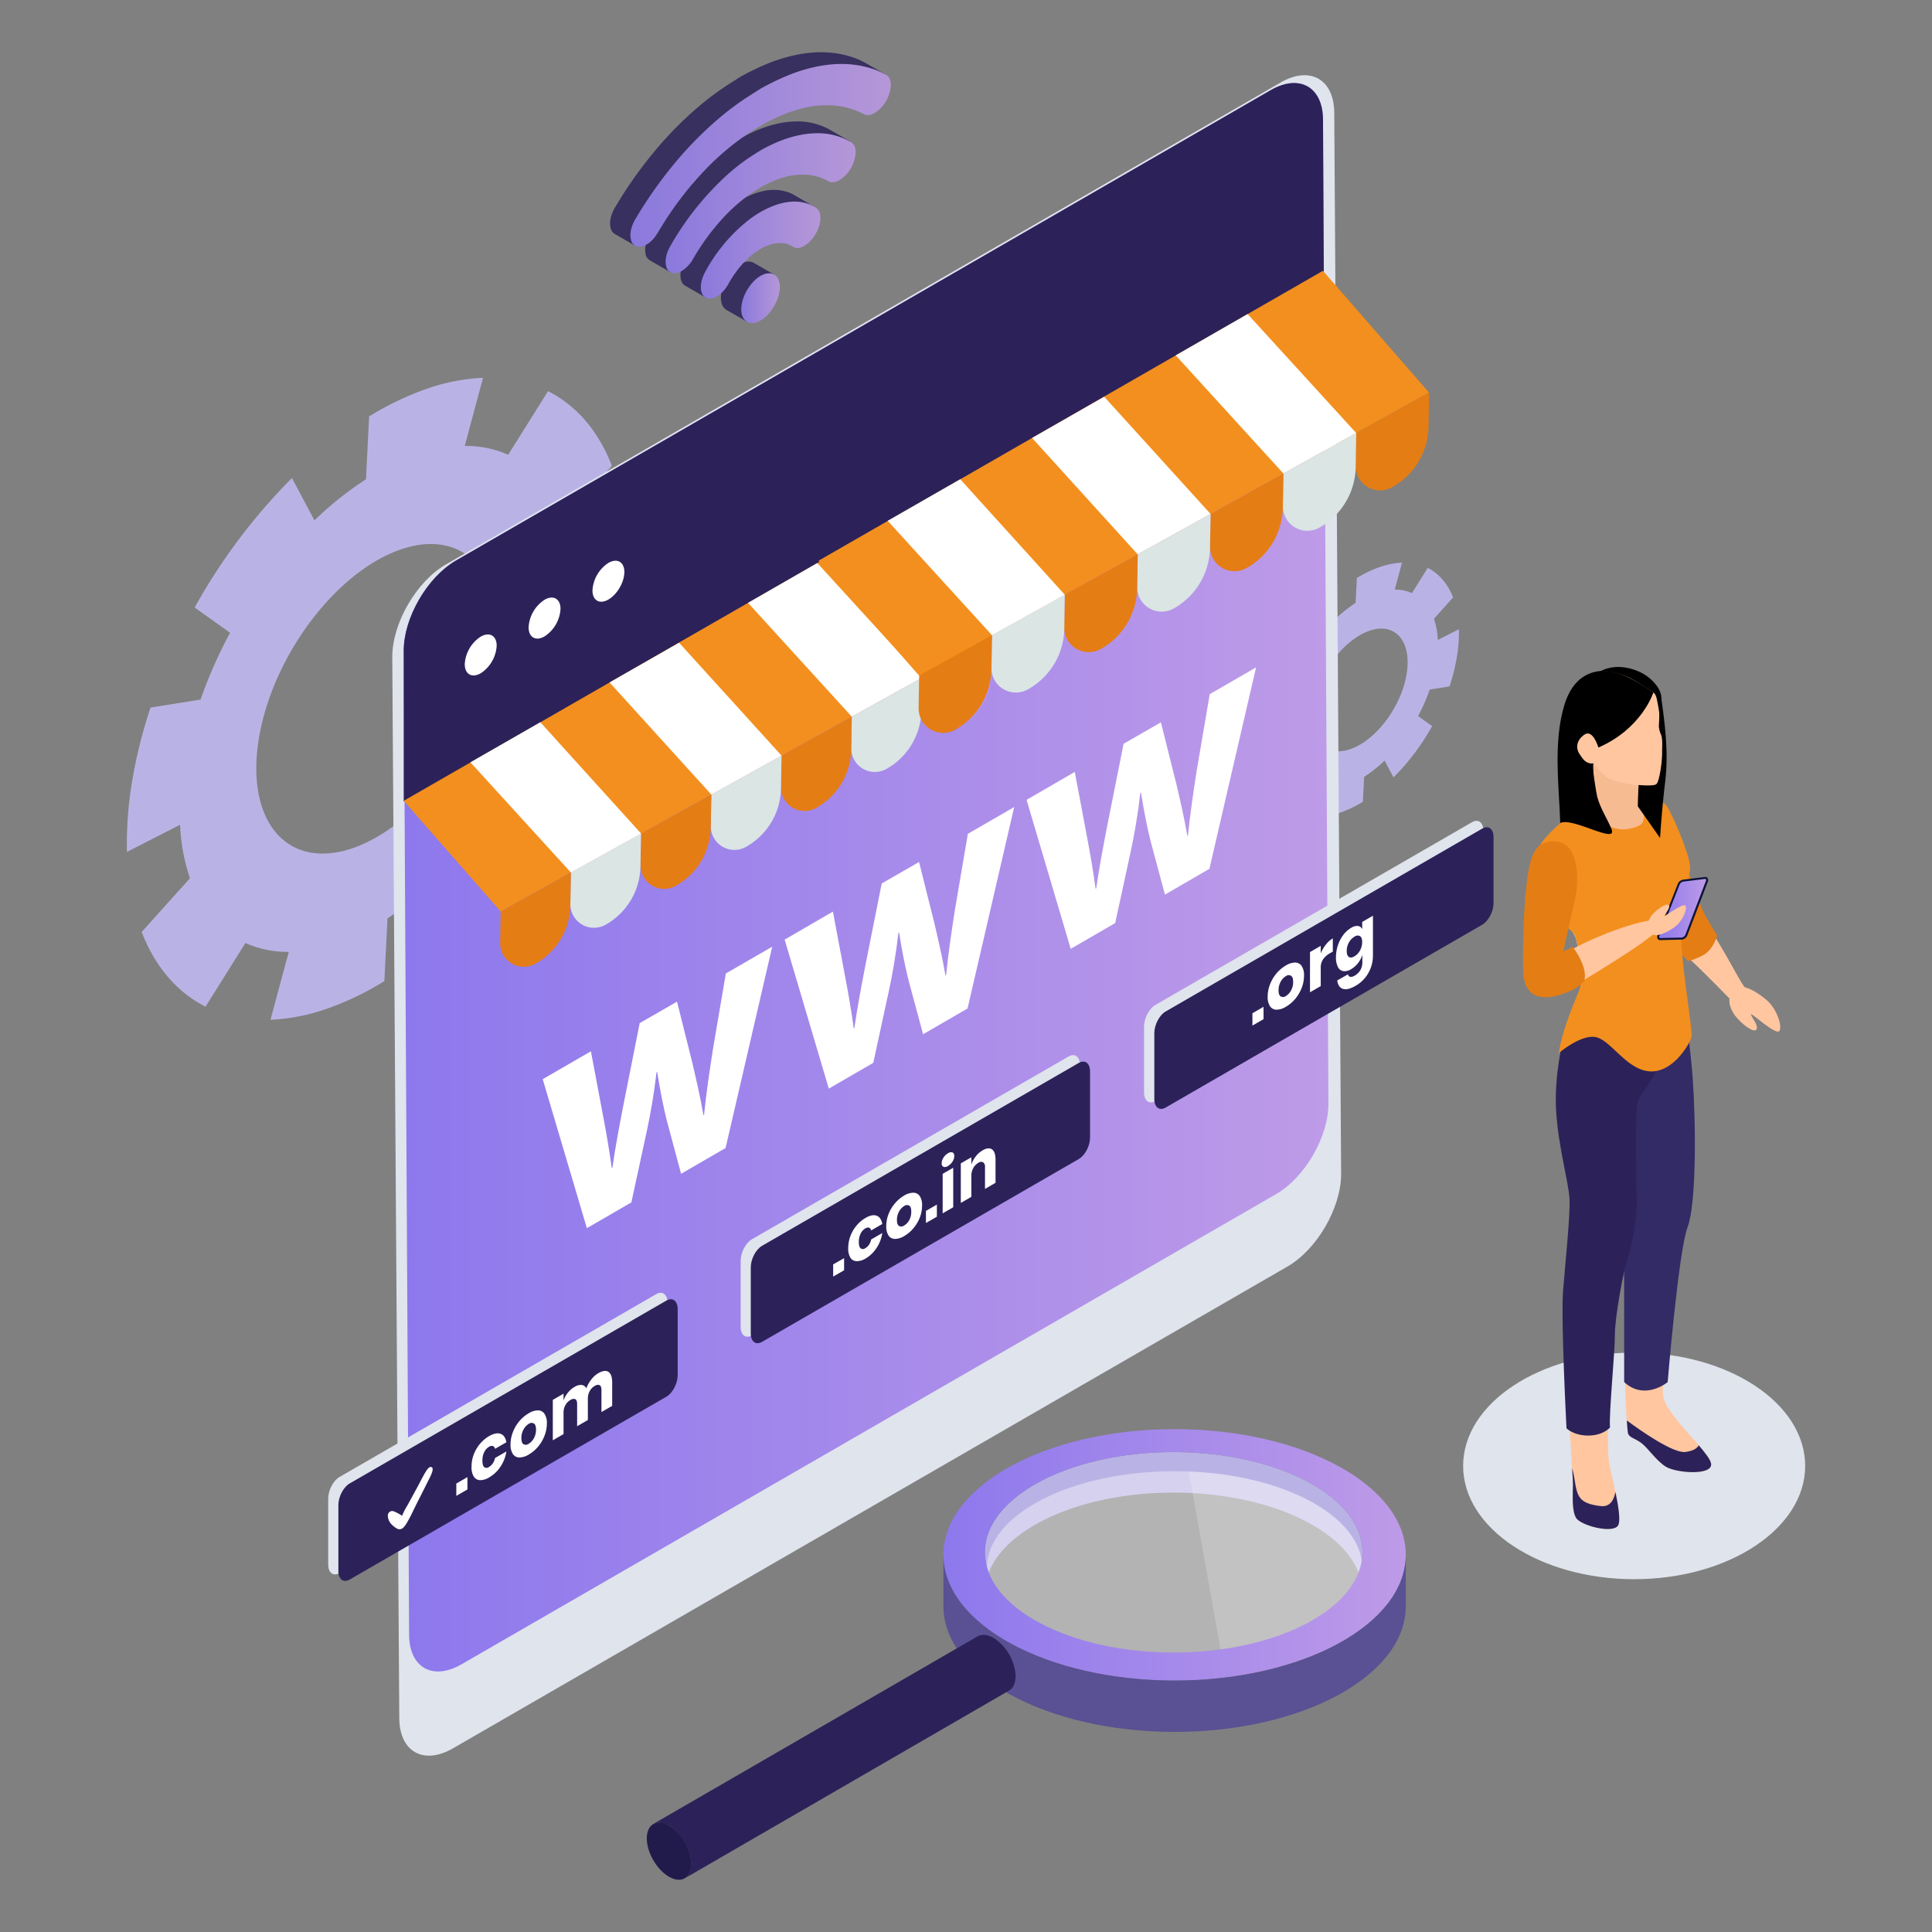 <svg xmlns="http://www.w3.org/2000/svg" xmlns:xlink="http://www.w3.org/1999/xlink" viewBox="0 0 900 900"><rect x="0" y="0" width="900" height="900" fill="#808080" stroke="none"/><defs><style>.a{fill:#b9b3e5;}.b,.c,.k,.p{fill:#fff;}.b{opacity:0.4;}.c{opacity:0.2;}.d{fill:url(#a);}.e{fill:#595193;}.f,.j{fill:#2c2259;}.g{fill:#211b4c;}.h,.q{fill:#dfe4ed;}.h,.i,.j,.k{fill-rule:evenodd;}.i{fill:url(#b);}.l{fill:#f38f1e;}.m{fill:url(#c);}.n{fill:#dae5e4;}.o{fill:#e57d15;}.r{fill:#ffc6a0;}.s{fill:#322b66;}.t{fill:#f7bb92;}.u{fill:#e9e5d9;}.v{fill:#d68162;}.w{fill:#ffc8af;}.x{fill:url(#d);}.y{fill:#0e1438;}.z{opacity:0.85;}.aa{fill:url(#e);}.ab{fill:url(#f);}.ac{fill:url(#g);}.ad{fill:url(#h);}</style><linearGradient id="a" x1="439.48" y1="724.3" x2="654.87" y2="724.3" gradientUnits="userSpaceOnUse"><stop offset="0" stop-color="#8d78ed"/><stop offset="1" stop-color="#be9be8"/></linearGradient><linearGradient id="b" x1="188.07" y1="408.68" x2="618.83" y2="408.68" xlink:href="#a"/><linearGradient id="c" x1="429.74" y1="292.87" x2="462.18" y2="292.87" gradientTransform="translate(4.27 19.66) rotate(0.89)" xlink:href="#a"/><linearGradient id="d" x1="982.03" y1="423.21" x2="1004.83" y2="423.21" gradientTransform="translate(-209.58)" xlink:href="#a"/><linearGradient id="e" x1="293.69" y1="72.38" x2="414.95" y2="72.38" xlink:href="#a"/><linearGradient id="f" x1="310.07" y1="94.67" x2="398.58" y2="94.67" xlink:href="#a"/><linearGradient id="g" x1="326.43" y1="116.49" x2="382.19" y2="116.49" xlink:href="#a"/><linearGradient id="h" x1="345.3" y1="138.9" x2="363.31" y2="138.9" xlink:href="#a"/></defs><path class="a" d="M679.61,293.12l-9.82,5a35,35,0,0,0-1.82-9.87l8.92-9.92c-2.47-6.39-6.52-11.12-11.79-13.78l-7.36,11.75a19,19,0,0,0-8-1.64l3.36-12.54a36.43,36.43,0,0,0-10.25,2,53.71,53.71,0,0,0-10.77,5.15l-.58,11.59a62.61,62.61,0,0,0-9.52,7.59l-4.16-7.83a107.46,107.46,0,0,0-17.95,23.89l6.54,4.67A84,84,0,0,0,601,321.52L591.71,323a91,91,0,0,0-3.42,13.74,68.44,68.44,0,0,0-.93,12.9l9.81-5A34.94,34.94,0,0,0,599,354.5l-8.92,9.92c2.46,6.4,6.51,11.13,11.79,13.79l7.35-11.75a19,19,0,0,0,8,1.63l-3.37,12.54a36.5,36.5,0,0,0,10.26-2,54.47,54.47,0,0,0,10.77-5.14l.58-11.6A62.48,62.48,0,0,0,645,354.3l4.15,7.84a107.93,107.93,0,0,0,18-23.89l-6.54-4.67A84.67,84.67,0,0,0,666,321.23l9.23-1.47A89.58,89.58,0,0,0,678.67,306,69.34,69.34,0,0,0,679.61,293.12ZM655.26,314c-2.49,15.23-14.26,30.9-26.29,35s-19.75-5-17.26-20.19,14.25-30.91,26.28-35S657.75,298.74,655.26,314Z"/><path class="a" d="M291.9,254.25l-24.76,12.62A88.24,88.24,0,0,0,262.53,242l22.51-25c-6.23-16.14-16.44-28.07-29.75-34.78l-18.56,29.64a48.27,48.27,0,0,0-20.22-4.12L225,176a91.83,91.83,0,0,0-25.87,5,136.89,136.89,0,0,0-27.18,13l-1.46,29.26a156.34,156.34,0,0,0-24,19.15L136,222.7A271.94,271.94,0,0,0,90.69,283l16.49,11.77A214.91,214.91,0,0,0,93.42,325.9l-23.3,3.72a227,227,0,0,0-8.63,34.67,173.5,173.5,0,0,0-2.35,32.55L83.9,384.22a87.76,87.76,0,0,0,4.6,24.9L66,434.15c6.23,16.14,16.44,28.08,29.75,34.79l18.56-29.65a48,48,0,0,0,20.22,4.12L126,475.05a91.48,91.48,0,0,0,25.87-5,136.34,136.34,0,0,0,27.18-13l1.46-29.25a157.56,157.56,0,0,0,24-19.15l10.49,19.77a272.18,272.18,0,0,0,45.28-60.28l-16.49-11.78a214.91,214.91,0,0,0,13.76-31.15l23.3-3.71a227.08,227.08,0,0,0,8.63-34.68A174.23,174.23,0,0,0,291.9,254.25Zm-61.44,52.62c-6.28,38.45-36,78-66.32,88.29s-49.85-12.5-43.57-51,36-78,66.32-88.28S236.74,268.42,230.46,306.87Z"/><path class="a" d="M546.73,676.44c-48.56,0-87.93,20.9-87.93,46.68a26,26,0,0,0,1.8,9.44c8.22-21.26,43.66-37.25,86.13-37.25s77.92,16,86.14,37.25a26.2,26.2,0,0,0,1.8-9.44C634.67,697.34,595.3,676.44,546.73,676.44Z"/><path class="b" d="M547.18,685.34c-48.32,0-87.49,20.27-87.49,45.28s39.17,45.27,87.49,45.27,87.49-20.27,87.49-45.27S595.5,685.34,547.18,685.34Z"/><path class="c" d="M634.67,730.62c0-23.85-35.67-43.36-80.9-45.11l15.88,88.81C607.06,769.18,634.67,751.59,634.67,730.62Z"/><path class="d" d="M547.18,665.74c-59.48,0-107.7,26.23-107.7,58.56s48.22,58.56,107.7,58.56,107.69-26.22,107.69-58.56S606.66,665.74,547.18,665.74Zm-.45,104.07c-48.56,0-87.93-20.9-87.93-46.69s39.37-46.68,87.93-46.68,87.94,20.9,87.94,46.68S595.3,769.81,546.73,769.81Z"/><path class="e" d="M547.18,782.86c-59.48,0-107.7-26.22-107.7-58.56v23.93c0,32.35,48.22,58.56,107.7,58.56s107.69-26.21,107.69-58.56V724.31C654.87,756.64,606.65,782.86,547.18,782.86Z"/><path class="f" d="M319.61,874.55c1.9-1.52,2.38-4.43,2.31-6.75-.19-5.61-3.25-11-7.19-15a12.66,12.66,0,0,0-6.48-3.57,5.64,5.64,0,0,0-3.92.44l151.08-87.4.39-.2.13-.05a6.65,6.65,0,0,1,4.63,0,13.68,13.68,0,0,1,4.11,2.27l.11.09.2.17a22.67,22.67,0,0,1,8.07,15.26c.2,2.76-.32,6.2-3,7.73L319,875l.31-.19.09-.06Z"/><path class="g" d="M311.7,850.44c5.72,3.3,10.34,11.31,10.33,17.88s-4.68,9.23-10.4,5.93-10.34-11.32-10.33-17.89S306,847.13,311.7,850.44Z"/><path class="h" d="M596.55,38.44,207.74,262.93c-13.74,7.93-25,27.32-25,43.09L186,800.21c0,15.77,11.24,22.17,25,14.24L599.75,590c13.74-7.94,25-27.32,25-43.09l-3.2-494.19C621.53,36.92,610.29,30.51,596.55,38.44Z"/><path class="i" d="M591.93,42,212.45,261.1c-13.41,7.74-24.38,26.66-24.38,42l2.51,458.31c0,15.39,11,21.65,24.38,13.9L594.44,556.27c13.42-7.74,24.39-26.67,24.39-42.06L616.31,55.9C616.31,40.51,605.35,34.26,591.93,42Z"/><path class="j" d="M591.93,42,212.45,261.1c-13.41,7.74-24.38,26.66-24.38,42v70.31L616.68,126.82l-.37-70.92C616.31,40.51,605.35,34.26,591.93,42Z"/><path class="k" d="M283.41,279.29c4.1-2.37,7.44-8.13,7.44-12.82s-3.34-6.61-7.44-4.24A16.42,16.42,0,0,0,276,275.05C276,279.75,279.32,281.65,283.41,279.29Z"/><path class="k" d="M253.67,296.46a16.4,16.4,0,0,0,7.44-12.82c0-4.7-3.34-6.61-7.44-4.24a16.42,16.42,0,0,0-7.43,12.82C246.24,296.92,249.58,298.82,253.67,296.46Z"/><path class="k" d="M223.94,313.63a16.42,16.42,0,0,0,7.43-12.82c0-4.7-3.34-6.6-7.43-4.24a16.4,16.4,0,0,0-7.44,12.82C216.5,314.09,219.84,316,223.94,313.63Z"/><polygon class="l" points="233.23 424.6 462.19 297.53 414.55 242.86 188.07 373.04 233.23 424.6"/><path class="m" d="M445.59,340.07h0a31.78,31.78,0,0,0,16.35-27.24l.25-15.3-32.71,18.15-.24,14.58A11,11,0,0,0,445.59,340.07Z"/><path class="n" d="M412.88,358.23h0A31.81,31.81,0,0,0,429.23,331l.25-15.3-32.7,18.16-.25,14.58A11,11,0,0,0,412.88,358.23Z"/><path class="o" d="M380.17,376.38h0a31.78,31.78,0,0,0,16.35-27.24l.26-15.3L364.07,352l-.25,14.58A11,11,0,0,0,380.17,376.38Z"/><path class="n" d="M347.46,394.53h0a31.76,31.76,0,0,0,16.35-27.24l.26-15.3-32.71,18.15-.25,14.58A11,11,0,0,0,347.46,394.53Z"/><path class="o" d="M314.75,412.69h0a31.79,31.79,0,0,0,16.35-27.24l.26-15.31L298.65,388.3l-.25,14.57A11,11,0,0,0,314.75,412.69Z"/><path class="n" d="M282,430.84h0a31.75,31.75,0,0,0,16.35-27.24l.26-15.3-32.71,18.15L265.69,421A11,11,0,0,0,282,430.84Z"/><path class="o" d="M249.33,449h0a31.75,31.75,0,0,0,16.35-27.24l.26-15.3L233.23,424.6,233,439.18A11,11,0,0,0,249.33,449Z"/><polygon class="p" points="348.46 280.83 380.74 262.28 429.48 315.68 424.99 318.18 396.77 333.83 348.46 280.83"/><polygon class="p" points="316.35 299.41 364.07 351.99 334.19 368.57 331.36 370.14 283.96 317.91 316.35 299.41"/><polygon class="p" points="298.65 388.3 265.94 406.45 219.14 355.12 251.72 336.45 298.65 388.3"/><polygon class="l" points="428.14 314.71 665.7 182.87 616.27 126.15 381.29 261.21 428.14 314.71"/><path class="o" d="M648.47,227h0a33,33,0,0,0,17-28.26l.27-15.88L631.76,201.7l-.26,15.13A11.43,11.43,0,0,0,648.47,227Z"/><path class="n" d="M614.53,245.84h0a32.94,32.94,0,0,0,17-28.26l.27-15.88-33.94,18.84-.25,15.13A11.41,11.41,0,0,0,614.53,245.84Z"/><path class="o" d="M580.59,264.68h0a32.94,32.94,0,0,0,17-28.26l.27-15.88-33.93,18.83-.26,15.13A11.42,11.42,0,0,0,580.59,264.68Z"/><path class="n" d="M546.66,283.51h0a33,33,0,0,0,17-28.26l.27-15.88L530,258.21l-.26,15.12A11.42,11.42,0,0,0,546.66,283.51Z"/><path class="o" d="M512.72,302.35h0a33,33,0,0,0,17-28.26l.27-15.88L496,277l-.25,15.13A11.42,11.42,0,0,0,512.72,302.35Z"/><path class="n" d="M478.78,321.18h0a32.92,32.92,0,0,0,17-28.26L496,277l-33.93,18.84L461.82,311A11.42,11.42,0,0,0,478.78,321.18Z"/><path class="o" d="M444.85,340h0a33,33,0,0,0,17-28.26l.27-15.88-33.94,18.83-.25,15.13A11.42,11.42,0,0,0,444.85,340Z"/><polygon class="p" points="547.7 165.55 581.19 146.3 631.76 201.7 627.1 204.29 597.82 220.54 547.7 165.55"/><polygon class="p" points="514.38 184.82 563.89 239.37 532.89 256.58 529.95 258.21 480.78 204.02 514.38 184.82"/><polygon class="p" points="496.01 277.04 462.08 295.88 413.52 242.62 447.32 223.25 496.01 277.04"/><path class="p" d="M275.27,489.73l5.65,30c1.45,7.64,2.9,15.78,4.06,24.42l.29-.17c1.45-10.14,3.48-20.62,5.21-29.6L298,476.6l17.38-10,7.1,28.32c1.88,8.05,3.76,16.1,5.21,24.58l.29-.17c1-9.89,2.47-19.87,4.06-30.1l6.08-35.76L359.73,441,338,534.8l-20.72,12L310.62,522c-1.74-7-3-13.53-4.49-22.67l-.29.17c-1.3,10.89-2.75,19.2-4.64,27.94l-7.09,32.69-20.72,12-20.57-69.41Z"/><path class="p" d="M388,424.66l5.65,30c1.45,7.65,2.9,15.78,4.06,24.42l.29-.16c1.44-10.15,3.47-20.63,5.21-29.61l7.53-37.76,17.39-10,7.09,28.32c1.89,8.06,3.77,16.11,5.22,24.58l.29-.16c1-9.9,2.46-19.88,4.05-30.11l6.09-35.76,21.58-12.46-21.73,93.83-20.71,12L423.32,457c-1.74-7-3.05-13.54-4.5-22.68l-.28.17c-1.31,10.89-2.76,19.21-4.64,27.94l-7.1,32.69-20.71,12-20.57-69.41Z"/><path class="p" d="M500.67,359.6l5.65,30c1.45,7.64,2.89,15.78,4.05,24.42l.29-.17c1.45-10.14,3.48-20.62,5.22-29.6l7.53-37.76,17.38-10,7.1,28.31c1.88,8.06,3.77,16.12,5.22,24.59l.29-.17c1-9.89,2.46-19.87,4.05-30.1l6.09-35.76,21.58-12.46-21.73,93.83-20.71,12L536,391.88c-1.74-7-3-13.53-4.49-22.67l-.29.17c-1.3,10.89-2.75,19.2-4.63,27.94L519.5,430l-20.72,12-20.57-69.41Z"/><path class="q" d="M497.8,536.89,350.28,622.06c-2.91,1.68-5.26-.1-5.26-4v-30.7c0-3.88,2.35-8.39,5.26-10.07L497.8,492.14c2.91-1.68,5.27.11,5.27,4v30.71C503.07,530.71,500.71,535.22,497.8,536.89Z"/><path class="f" d="M502.54,539.92,355,625.09c-2.91,1.68-5.26-.1-5.26-4V590.4c0-3.87,2.35-8.38,5.26-10.06l147.52-85.17c2.91-1.68,5.27.1,5.27,4v30.71C507.81,533.74,505.45,538.24,502.54,539.92Z"/><path class="p" d="M393.21,586.1v5.64l-5.09,2.93V589Z"/><path class="p" d="M408.35,566.32q2.1.75,2.65,3.87l-5.2,3a1.6,1.6,0,0,0-.95-1.3,2.27,2.27,0,0,0-1.81.39,5.55,5.55,0,0,0-2.13,2.4,8.48,8.48,0,0,0-.83,3.89c0,1.5.27,2.47.83,2.93a1.77,1.77,0,0,0,2.13,0,5.57,5.57,0,0,0,1.81-1.71,6.25,6.25,0,0,0,.95-2.39l5.2-3a16.83,16.83,0,0,1-2.65,6.92,15.5,15.5,0,0,1-5.2,5A7.86,7.86,0,0,1,399,587.5a3.45,3.45,0,0,1-2.86-1.63,7.9,7.9,0,0,1-1-4.41,15.84,15.84,0,0,1,1-5.62,16.82,16.82,0,0,1,2.86-4.92,15.72,15.72,0,0,1,4.19-3.56Q406.26,565.57,408.35,566.32Z"/><path class="p" d="M425.47,555.62a3.57,3.57,0,0,1,3,1.57,7.53,7.53,0,0,1,1.07,4.39,15.33,15.33,0,0,1-1.07,5.63,17.72,17.72,0,0,1-3,5,16.34,16.34,0,0,1-4.27,3.6,8.44,8.44,0,0,1-4.28,1.33,3.57,3.57,0,0,1-3-1.56,7.55,7.55,0,0,1-1.07-4.39,15.38,15.38,0,0,1,1.07-5.64,17.45,17.45,0,0,1,3-5,16.42,16.42,0,0,1,4.28-3.61A8.29,8.29,0,0,1,425.47,555.62Zm-6.64,8.74a8,8,0,0,0-1,3.94c0,1.47.32,2.41,1,2.81a2.22,2.22,0,0,0,2.37-.22,6.46,6.46,0,0,0,2.36-2.51,7.94,7.94,0,0,0,.94-3.91c0-1.48-.31-2.42-.94-2.84a2.17,2.17,0,0,0-2.36.19A6.5,6.5,0,0,0,418.83,564.36Z"/><path class="p" d="M436.43,561.14v5.64l-5.09,2.94v-5.64Z"/><path class="p" d="M439.48,539.32a5.92,5.92,0,0,1,2.12-2.07,2.35,2.35,0,0,1,2.13-.39c.54.25.8.81.8,1.67a4.81,4.81,0,0,1-.8,2.55,6,6,0,0,1-2.13,2.07,2.34,2.34,0,0,1-2.12.39,1.6,1.6,0,0,1-.81-1.63A4.88,4.88,0,0,1,439.48,539.32Zm4.57,4.66v18.41l-4.92,2.83v-18.4Z"/><path class="p" d="M462.14,535.45q1.62,1.18,1.62,4.87V551l-4.91,2.84v-10a2.72,2.72,0,0,0-.85-2.4,2.12,2.12,0,0,0-2.26.26,6.24,6.24,0,0,0-2.37,2.46,7.42,7.42,0,0,0-.88,3.61v9.76l-4.91,2.84V541.94l4.91-2.83v3.36a12.73,12.73,0,0,1,2.06-3.79,11.24,11.24,0,0,1,3.2-2.81Q460.51,534.28,462.14,535.45Z"/><path class="q" d="M685.74,427.74,538.22,512.91c-2.91,1.68-5.27-.1-5.27-4v-30.7c0-3.88,2.36-8.39,5.27-10.07L685.74,383c2.91-1.68,5.27.11,5.27,4v30.71C691,421.56,688.65,426.07,685.74,427.74Z"/><path class="f" d="M690.48,430.77,543,515.94c-2.91,1.68-5.27-.1-5.27-4V481.25c0-3.87,2.36-8.38,5.27-10.06L690.48,386c2.91-1.68,5.27.1,5.27,4v30.71C695.75,424.59,693.39,429.09,690.48,430.77Z"/><path class="p" d="M588.61,469v5.75l-5.18,3V472Z"/><path class="p" d="M603.37,448.39a3.66,3.66,0,0,1,3,1.6,7.74,7.74,0,0,1,1.09,4.48,15.77,15.77,0,0,1-1.09,5.75,18.14,18.14,0,0,1-3,5.09A16.61,16.61,0,0,1,599,469a8.63,8.63,0,0,1-4.37,1.36,3.61,3.61,0,0,1-3-1.6,7.61,7.61,0,0,1-1.1-4.47,15.58,15.58,0,0,1,1.1-5.75,17.57,17.57,0,0,1,3-5.09,16.58,16.58,0,0,1,4.37-3.69A8.54,8.54,0,0,1,603.37,448.39Zm-6.77,8.92a8,8,0,0,0-1,4c0,1.51.32,2.46,1,2.87A2.29,2.29,0,0,0,599,464a6.66,6.66,0,0,0,2.4-2.57,8.06,8.06,0,0,0,1-4c0-1.51-.33-2.47-1-2.89a2.18,2.18,0,0,0-2.4.19A6.55,6.55,0,0,0,596.6,457.31Z"/><path class="p" d="M617.67,440a11.23,11.23,0,0,1,3.21-2.86v6.15l-1.44.83a9.28,9.28,0,0,0-3.09,2.76,6.81,6.81,0,0,0-1.1,3.93v8.54l-5,2.89V443.5l5-2.89v3.53A16.78,16.78,0,0,1,617.67,440Z"/><path class="p" d="M632.57,431.35a2.53,2.53,0,0,1,2,1.5v-3.39l5-2.88v18.66A16.32,16.32,0,0,1,636,455.38a15.69,15.69,0,0,1-4.52,3.85q-3.69,2.13-5.9,1.41t-2.65-3.9l5-2.86a1.34,1.34,0,0,0,1.07,1.16,3.35,3.35,0,0,0,2.18-.62,7,7,0,0,0,2.51-2.47,7.33,7.33,0,0,0,.95-3.83v-3.3a12.19,12.19,0,0,1-2,3.81,11,11,0,0,1-3.22,2.84,5.66,5.66,0,0,1-3.62.93,3.4,3.4,0,0,1-2.52-1.89,9.43,9.43,0,0,1-.93-4.58,17.27,17.27,0,0,1,.93-5.66,16.43,16.43,0,0,1,2.52-4.79,12.43,12.43,0,0,1,3.62-3.25A5.15,5.15,0,0,1,632.57,431.35Zm-4.21,7.71a8,8,0,0,0-1,3.92c0,1.44.33,2.37,1,2.8s1.52.33,2.6-.29a6.94,6.94,0,0,0,2.59-2.74,8,8,0,0,0,1-3.91c0-1.41-.34-2.33-1-2.76a2.42,2.42,0,0,0-2.59.27A6.87,6.87,0,0,0,628.36,439.06Z"/><ellipse class="q" cx="761.25" cy="682.87" rx="79.67" ry="52.78"/><path class="r" d="M809.15,467.17l-2.31-.83S792.42,451.52,787,446.7s4-22.14,9.27-14.32c7.9,11.6,15.17,27,17.12,28.18"/><path class="r" d="M807,461.86c3.41-5.74,12.66,1.27,15.72,3.78,5,4.09,7.73,12.64,6.15,14.65s-12.4-8-13.14-7.82,4,5.52,2.36,7.25-8.94-4.55-10.84-8.16S804.83,465.46,807,461.86Z"/><path class="o" d="M784.63,400.42s7,21.15,9.62,25.81,5.66,9.66,5.66,9.66-1.76,6.79-6.95,9.3-6.49,2.49-6.49,2.49-7.92-7.11-9.13-10.06,2-23.95,2-23.95Z"/><path class="r" d="M797.1,681.88c.68,5.67-16.38,4.26-21,1.41s-8.19-8.53-11.39-11-6-2.51-6.4-5c-.08-.72-.3-2.77-.47-5.58a230.91,230.91,0,0,1-.59-26.4c.72-11.39-.94-37.66,1.06-51.18.3-1.92.51-3.92.73-6,1-10.37,1-22.35,1.32-29.43.38-8.53-1.66-42.39-1.66-42.39s-2.14-39.11-2.14-48.32c0-3.12,2.52-4.82,5.89-5.67,6.61-1.8,16.5-.39,16.5-.39,11.73,55.44,7,86.7,6.74,104.15-.21,15.65-4.6,25.59-6.39,43S774,641,774.71,649.89c.47,6,10.15,15.87,16.63,23.37C794.46,676.93,796.84,680,797.1,681.88Z"/><path class="s" d="M782,451.12s5,30.29,6.5,50.9,1.87,58.41-2.37,69.66-9.26,72.15-9.26,72.15-10.63,8.88-20.27,0V533.65l-8.92-76,10.2-13.74Z"/><path class="r" d="M772.58,495.29c-3.59,11-14.25,12.07-12.8,29.86s2.48,38.72-.38,51.52c-.13.47-.21,1-.34,1.45v0c-2.77,12.28-6.14,24.31-8.19,47.55-2.13,24.18-2.13,48.7-1.41,54.72.34,2.81,1.84,8.7,3,14.58,1.45,6.78,2.56,13.57,1.24,15.66-2.48,3.88-17.4,0-19.54-3.59s-1.45-11.34-1.45-15.61c0-.76-.12-3.58-.38-7.76-1.11-19-4.09-66.49-3.5-77.53.69-13.52,4.61-34.84,3.54-50.11s-6.39-27.38-4.6-54,11.73-28.78,12.41-42.64c.47-8.66,12.92-8.45,22.26-7.08h0a96.49,96.49,0,0,1,10.07,2.09S776.12,484.25,772.58,495.29Z"/><path class="f" d="M774.15,457.6s2.15,26.12,0,34.83S764.36,509,762.94,513s-.53,43.18-.53,49.05-2.67,20.79-4.27,24.7-5.86,26.3-5.86,35S749.43,658.58,750,665c0,0-3.2,3.74-10.13,3.74s-10.13-3.38-10.13-3.38-2.66-50.47-1.6-64,3.38-35.19,3-42.83-5.15-24-6.22-40.69,3.2-33.41,3.2-33.41l9.24-26.83s5.33-10.31,6-10.31,24.88.54,24.88.54Z"/><path class="t" d="M714.41,408.34c2.4-15.59,8.53-20,22.39-30.65s29.45-16.13,37.45-3.73,11.86,28.92,11.86,31.85-4.8,9.73-4.66,13.59.53,31.72.53,31.72-4.13,10.66-22.92,11.86-20.53-1.6-20.53-1.6-2.4-14.66-4.13-23.32S712.78,418.92,714.41,408.34Z"/><path class="u" d="M738.53,461.38s1.74,2.8,20.53,1.6S782,451.12,782,451.12s-.4-27.85-.53-31.72,4.66-10.66,4.66-13.59-3.86-19.46-11.86-31.85a14.46,14.46,0,0,0-11.16-7c.65.78,8,9.7,7.87,15.14-.17,5.68-16.7,16.88-23.27,16.88s-10.23-11.08-19.39-14.61c-8,6.66-12,12-13.89,24-1.63,10.58,18.26,21.06,20,29.72S738.53,461.38,738.53,461.38Z"/><path class="l" d="M763.19,384.78c-10.65,4.35-15.46-1.34-19.45-4.27a55.93,55.93,0,0,0-7.2-4.53s-16.22,11-20.26,19.72c-2.71,5.85-1.06,21.06,5.33,29.33s11.45,6.34,12.79,13,3.21,17.88,1.34,22.95-7.73,17.59-9.6,29.59c0,0,11.2-9.6,18.13-7.2s14.13,15.46,24.79,15.73S787.45,485.8,788,482.87s-5.06-34.92-5.06-50.11,5.06-24.26,4.26-30.13-7.81-22.56-10.66-27S763.19,371,763.19,371,769.06,382.38,763.19,384.78Z"/><path class="t" d="M763.32,365.69s-.13,11.33-.53,14.66-9.6,3.34-13.59,3.34-6.8-2.54-6.93-6.4.08-21.68.08-21.68a54.09,54.09,0,0,1,13,4.62C763.06,364,763.32,365.69,763.32,365.69Z"/><path class="r" d="M772.56,327.89c1.25,3.91,0,9.42.36,11.19s1.42,3.56,1.42,6.4.18,17.95-2.84,19.9-19.73-.71-23.1-3.37a36.24,36.24,0,0,1-6-6.4,7.26,7.26,0,0,1-6-2.67c-2.31-3-8.17-15.1-4.26-28.25s25.05-13.68,32.52-8.35S772.56,327.89,772.56,327.89Z"/><path class="f" d="M797.1,681.88c.68,5.67-16.38,4.26-21,1.41s-8.19-8.53-11.39-11-6-2.51-6.4-5c-.08-.72-.3-2.77-.47-5.58,6.27,4.64,21.58,15.43,27.34,14.67,3.58-.51,5.42-1.67,6.14-3.12C794.46,676.93,796.84,680,797.1,681.88Z"/><path class="f" d="M753.73,710.67c-2.48,3.88-17.4,0-19.54-3.59s-1.45-11.34-1.45-15.61c0-.76-.12-3.58-.38-7.76.43,1.71.81,3.54,1.11,5.42,1.24,8,2,11.21,12.07,12.45,4.43.56,6.27-2.73,7-6.57C753.94,701.79,755.05,708.58,753.73,710.67Z"/><path class="v" d="M763,373.73s5,1.43,5.51,6.22a11,11,0,0,0-.18-6.57c-1.24-3.2-5.22-6.43-5.22-6.43Z"/><path d="M770.18,322.65s-5.33,16.79-25.59,25.58c0,0-2.53-8.79-6.53-6s-3.87,6.53-2.4,8.79,3.26,5.29,6.69,4.58c-1.07.22,1.38,14.4,1.67,15.47,1.5,5.62,4.54,9.95,6.67,15.13,3.08,7.51-18.26-5.78-23.86-2.79-.62-17.72-3.3-37.55,1.86-54.82,4.62-15.46,15.63-17.59,24-15.28S770.18,322.65,770.18,322.65Z"/><path d="M745.12,312.92c6.4-3.6,13.6-2.27,18.79.13s9.07,7.06,9.73,10.26-.46,10.53-.46,10.53a88.75,88.75,0,0,0-1.54-8.93c-.66-2.13-1.46-2.26-1.46-2.26s-7.46-5.34-12.06-7.33C749.65,311.65,745.12,312.92,745.12,312.92Z"/><path d="M773.64,323.31c2,14.29,3.68,27.35,2.08,40.68s-2.4,26.38-2.4,26.38l-10.39-14.79.39-9.89s6.62.64,8.18-.31,2.89-11.52,2.8-14.54.36-6.67-.53-8.62a11.67,11.67,0,0,1-1-3.82l.27-6.31Z"/><path class="w" d="M725.42,395c-17.74-4.24-14.44,48.6-9.53,61.38s8.56-2.07,11.72-24.35S732.4,396.66,725.42,395Z"/><path class="r" d="M717.69,461.74c-11.19-11.9,37.35-31.34,50.8-32.89s1.72,7.46-16.84,19.16S722.09,466.41,717.69,461.74Z"/><path class="o" d="M712.43,403.59c1.7-8.21,5.33-12.8,13.68-11.38s10,15.46,7.65,26.3-5.2,22.87-5.43,24.46c-.06.46,4.3-1.86,4.3-1.86,3.44,4.51,6.84,11.4,5.31,15.95a23.53,23.53,0,0,1-4.05,3.37s-23.28,13.09-24.3-7.44C709.38,448.73,709.23,419.05,712.43,403.59Z"/><path class="x" d="M772.59,435.83,782,412a2.84,2.84,0,0,1,2-1.73L794.22,409c.86-.11,1.26.62.9,1.58l-9.5,24.9a2.73,2.73,0,0,1-2.13,1.76l-10.15.23C772.56,437.46,772.23,436.74,772.59,435.83Z"/><path class="y" d="M772.23,437.38a1.8,1.8,0,0,1-.07-1.72l9.4-23.86a3.26,3.26,0,0,1,2.37-2l10.24-1.27a1.36,1.36,0,0,1,1.26.47,1.79,1.79,0,0,1,.13,1.75l-9.5,24.9a3.17,3.17,0,0,1-2.56,2.06l-10.15.22h0A1.25,1.25,0,0,1,772.23,437.38Zm22-27.94L784,410.71a2.36,2.36,0,0,0-1.61,1.43L773,436a1,1,0,0,0,0,.84.37.37,0,0,0,.32.13h0l10.15-.23a2.27,2.27,0,0,0,1.7-1.46l9.5-24.9a.88.88,0,0,0,0-.83.35.35,0,0,0-.31-.12Z"/><path class="r" d="M768.34,433.79c2.09,4.33,9.16-.12,11.51-1.74,3.83-2.62,6.33-8.59,5.31-10.12s-9.38,4.95-9.91,4.79,3.25-3.7,2.14-5.05-6.69,2.71-8.28,5.18S767,431.08,768.34,433.79Z"/><path class="q" d="M305.68,647.62,158.16,732.79c-2.91,1.68-5.27-.11-5.27-4V698.1c0-3.88,2.36-8.39,5.27-10.07l147.52-85.17c2.91-1.68,5.27.11,5.27,4v30.71C311,641.43,308.59,645.94,305.68,647.62Z"/><path class="f" d="M310.42,650.64,162.9,735.81c-2.91,1.68-5.27-.1-5.27-4v-30.7c0-3.88,2.36-8.39,5.27-10.07l147.52-85.17c2.91-1.68,5.27.1,5.27,4v30.71C315.69,644.46,313.33,649,310.42,650.64Z"/><path class="p" d="M200.63,683.35c-.94,0-2,1.69-2.6,2.71-1.41,2.39-2.61,4.91-3.95,7.35-1.48,2.68-2.86,5.31-4.38,8a31.49,31.49,0,0,0-2.39,4.7,22.15,22.15,0,0,0-3.87-2.08,2.05,2.05,0,0,0-2.75,2.21c.07,2.82,2.28,4.62,3.91,5.63a2.44,2.44,0,0,0,2.64.22c1.27-.64,2.57-3.14,3.33-4.54,1.34-2.43,2.43-4.93,3.66-7.34,1.59-3.16,3.22-6.31,4.77-9.49,1-2,4.06-7.24,1.63-7.34Z"/><path class="p" d="M217.75,688.09v5.75l-5.18,3v-5.75Z"/><path class="p" d="M233.2,667.93q2.13.77,2.69,3.94l-5.3,3.06a1.62,1.62,0,0,0-1-1.32,2.26,2.26,0,0,0-1.84.39,5.65,5.65,0,0,0-2.17,2.45,8.64,8.64,0,0,0-.85,4c0,1.52.28,2.52.85,3a1.78,1.78,0,0,0,2.17-.06,5.56,5.56,0,0,0,1.84-1.74,6.29,6.29,0,0,0,1-2.44l5.3-3.06a17.16,17.16,0,0,1-2.69,7,15.71,15.71,0,0,1-5.31,5.06,8,8,0,0,1-4.26,1.31,3.55,3.55,0,0,1-2.92-1.67,8.09,8.09,0,0,1-1.05-4.5,16.05,16.05,0,0,1,1-5.73,17.21,17.21,0,0,1,2.91-5,16.19,16.19,0,0,1,4.28-3.63Q231.06,667.16,233.2,667.93Z"/><path class="p" d="M250.65,657a3.62,3.62,0,0,1,3,1.61,7.61,7.61,0,0,1,1.1,4.47,15.58,15.58,0,0,1-1.1,5.75,17.74,17.74,0,0,1-3,5.09,16.49,16.49,0,0,1-4.36,3.67,8.48,8.48,0,0,1-4.36,1.36,3.62,3.62,0,0,1-3-1.59,7.66,7.66,0,0,1-1.1-4.48,15.58,15.58,0,0,1,1.1-5.75,17.7,17.7,0,0,1,3-5.09,16.47,16.47,0,0,1,4.36-3.68A8.53,8.53,0,0,1,250.65,657Zm-6.77,8.92a8.06,8.06,0,0,0-1,4c0,1.5.32,2.45,1,2.86a2.25,2.25,0,0,0,2.41-.22A6.57,6.57,0,0,0,248.7,670a8.12,8.12,0,0,0,1-4c0-1.5-.32-2.47-1-2.89a2.22,2.22,0,0,0-2.41.19A6.67,6.67,0,0,0,243.88,665.93Z"/><path class="p" d="M283.45,639.08q1.73,1.14,1.73,4.94v10.89l-5,2.88V647.57c0-1.19-.28-2-.84-2.29s-1.31-.24-2.27.32a6.24,6.24,0,0,0-2.36,2.42,7.08,7.08,0,0,0-.86,3.47v10l-5,2.9V654.11c0-1.18-.27-2-.82-2.29s-1.3-.25-2.26.31a6.31,6.31,0,0,0-2.37,2.41,6.92,6.92,0,0,0-.88,3.5v10l-5,2.9V652.12l5-2.89v3.19a11.72,11.72,0,0,1,2-3.63,11,11,0,0,1,3.12-2.71,5.59,5.59,0,0,1,3.31-.92,2.7,2.7,0,0,1,2.17,1.59,15.47,15.47,0,0,1,2.33-4.13,11.29,11.29,0,0,1,3.26-2.93C280.72,638.53,282.3,638.32,283.45,639.08Z"/><g class="z"><path class="f" d="M344.8,35.84a118.27,118.27,0,0,1,11.6-5.71,76.22,76.22,0,0,1,14.22-4.51c9.07-1.9,17.39-1.69,25,.57a35.88,35.88,0,0,1,7.51,3.1l9.56,5.52s-7-.07-7.69,2.47a16.07,16.07,0,0,1-6.29,9.34c-2.23,1.58-4.22,1.94-5.85,1.08a35.56,35.56,0,0,0-12.35-3.88,44.87,44.87,0,0,0-16.6,1.27,67.71,67.71,0,0,0-11.23,4,94.27,94.27,0,0,0-12.1,6.64,120.52,120.52,0,0,0-21.51,17.84,155.5,155.5,0,0,0-18.54,23.56c-1.43,2.21-4.69,17.32-4.69,17.32s-6.91-4-9.48-5.46a4.4,4.4,0,0,1-2-3.24c-.49-2.82.26-5.93,2.22-9.24a198.69,198.69,0,0,1,16.82-24.19,170.52,170.52,0,0,1,21.36-22.07,130.42,130.42,0,0,1,12.5-9.55C339.76,39,342.28,37.46,344.8,35.84Z"/><path class="f" d="M344.87,64.5c8.91-5,17.38-7.71,25.42-7.91a30.82,30.82,0,0,1,16.49,3.95L396.27,66s-10.79,9.56-13.85,11.77c-2.35,1.7-4.42,2-6.11,1.06A23.22,23.22,0,0,0,367,75.92a32.07,32.07,0,0,0-14,2,53.74,53.74,0,0,0-11.54,5.91A78.85,78.85,0,0,0,327,96.46,106.06,106.06,0,0,0,313.43,115c-1.62,2.79-1.26,11.72-1.26,11.72l-9.46-5.45a4.28,4.28,0,0,1-2-3.07q-.78-4.25,2.15-9.32a135.57,135.57,0,0,1,25.55-32.17A93.21,93.21,0,0,1,339.51,68C341.3,66.77,343.08,65.65,344.87,64.5Z"/><path class="f" d="M345.31,93c7.9-4.33,15-5.65,21.28-3.63a14.38,14.38,0,0,1,3,1.28l9.66,5.57A151.18,151.18,0,0,1,366.64,108c-2.64,2.09-4.95,2.6-6.79,1.42-3.08-2-6.77-2.25-11.13-.77-4.11,1.4-8.09,4.26-11.93,8.37a49.39,49.39,0,0,0-7,9.79c-2.66,4.76-1.16,11.73-1.16,11.73l-9.53-5.49c-2.77-1.63-2.89-6.85-.1-11.92a78,78,0,0,1,18.41-22.7A52.48,52.48,0,0,1,345.31,93Z"/><path class="f" d="M335.8,138.62c0-5.68,4.1-12.77,9-15.59,2.46-1.42,4.71-1.54,6.35-.59s9.6,5.54,9.6,5.54L348,149.89s-7.92-4.53-9.56-5.5S335.8,141.43,335.8,138.62Z"/><path class="aa" d="M354.3,41.31a117.17,117.17,0,0,1,11.6-5.71,77.11,77.11,0,0,1,14.21-4.51q13.61-2.84,25,.57a35.77,35.77,0,0,1,7.52,3.11c2.23,1.26,2.9,4,1.87,8a16.17,16.17,0,0,1-6.29,9.33C406,53.67,404,54,402.34,53.17A35.7,35.7,0,0,0,390,49.29a44.87,44.87,0,0,0-16.6,1.27,67.39,67.39,0,0,0-11.23,4,93.61,93.61,0,0,0-12.1,6.64,120.17,120.17,0,0,0-21.51,17.85A154.79,154.79,0,0,0,310,102.6c-1.43,2.21-2.75,4.52-4.18,6.73-4.26,6.57-11,7.62-12,1.89-.49-2.82.26-5.93,2.22-9.24a199.4,199.4,0,0,1,16.81-24.19,169.93,169.93,0,0,1,21.37-22.07,130.42,130.42,0,0,1,12.5-9.55C349.26,44.5,351.78,42.93,354.3,41.31Z"/><path class="ab" d="M354.37,70c8.91-5,17.38-7.71,25.42-7.91a30.76,30.76,0,0,1,16.48,4c2.18,1.26,2.85,3.94,1.86,7.89a16.21,16.21,0,0,1-6.21,9.35c-2.35,1.7-4.42,2-6.12,1.06a23.12,23.12,0,0,0-9.31-2.92,32.26,32.26,0,0,0-14,2A53.51,53.51,0,0,0,351,89.34a78.78,78.78,0,0,0-14.52,12.59,105.81,105.81,0,0,0-13.55,18.57,15.13,15.13,0,0,1-5.83,6c-3.25,1.73-6.25.52-6.86-2.81-.52-2.83.19-5.94,2.16-9.32A135.77,135.77,0,0,1,337.94,82.2,93.21,93.21,0,0,1,349,73.43C350.79,72.24,352.58,71.12,354.37,70Z"/><path class="ac" d="M354.8,98.46c7.91-4.33,15-5.64,21.29-3.63a13.52,13.52,0,0,1,4.37,2.24c3.63,2.91,1.22,12-4.33,16.44-2.63,2.09-4.94,2.6-6.79,1.42-3.07-2-6.76-2.25-11.13-.77-4.1,1.4-8.08,4.26-11.92,8.37a49.61,49.61,0,0,0-7,9.8c-2.65,4.75-6.84,7.49-9.89,6.57-3.53-1.06-3.92-6.75-.89-12.26A77.75,77.75,0,0,1,346.88,104,51.78,51.78,0,0,1,354.8,98.46Z"/><path class="ad" d="M345.3,144.09c0-5.68,4.09-12.77,9-15.59s9-.46,9,5.22-4.11,12.75-9,15.58S345.3,149.77,345.3,144.09Z"/></g></svg>